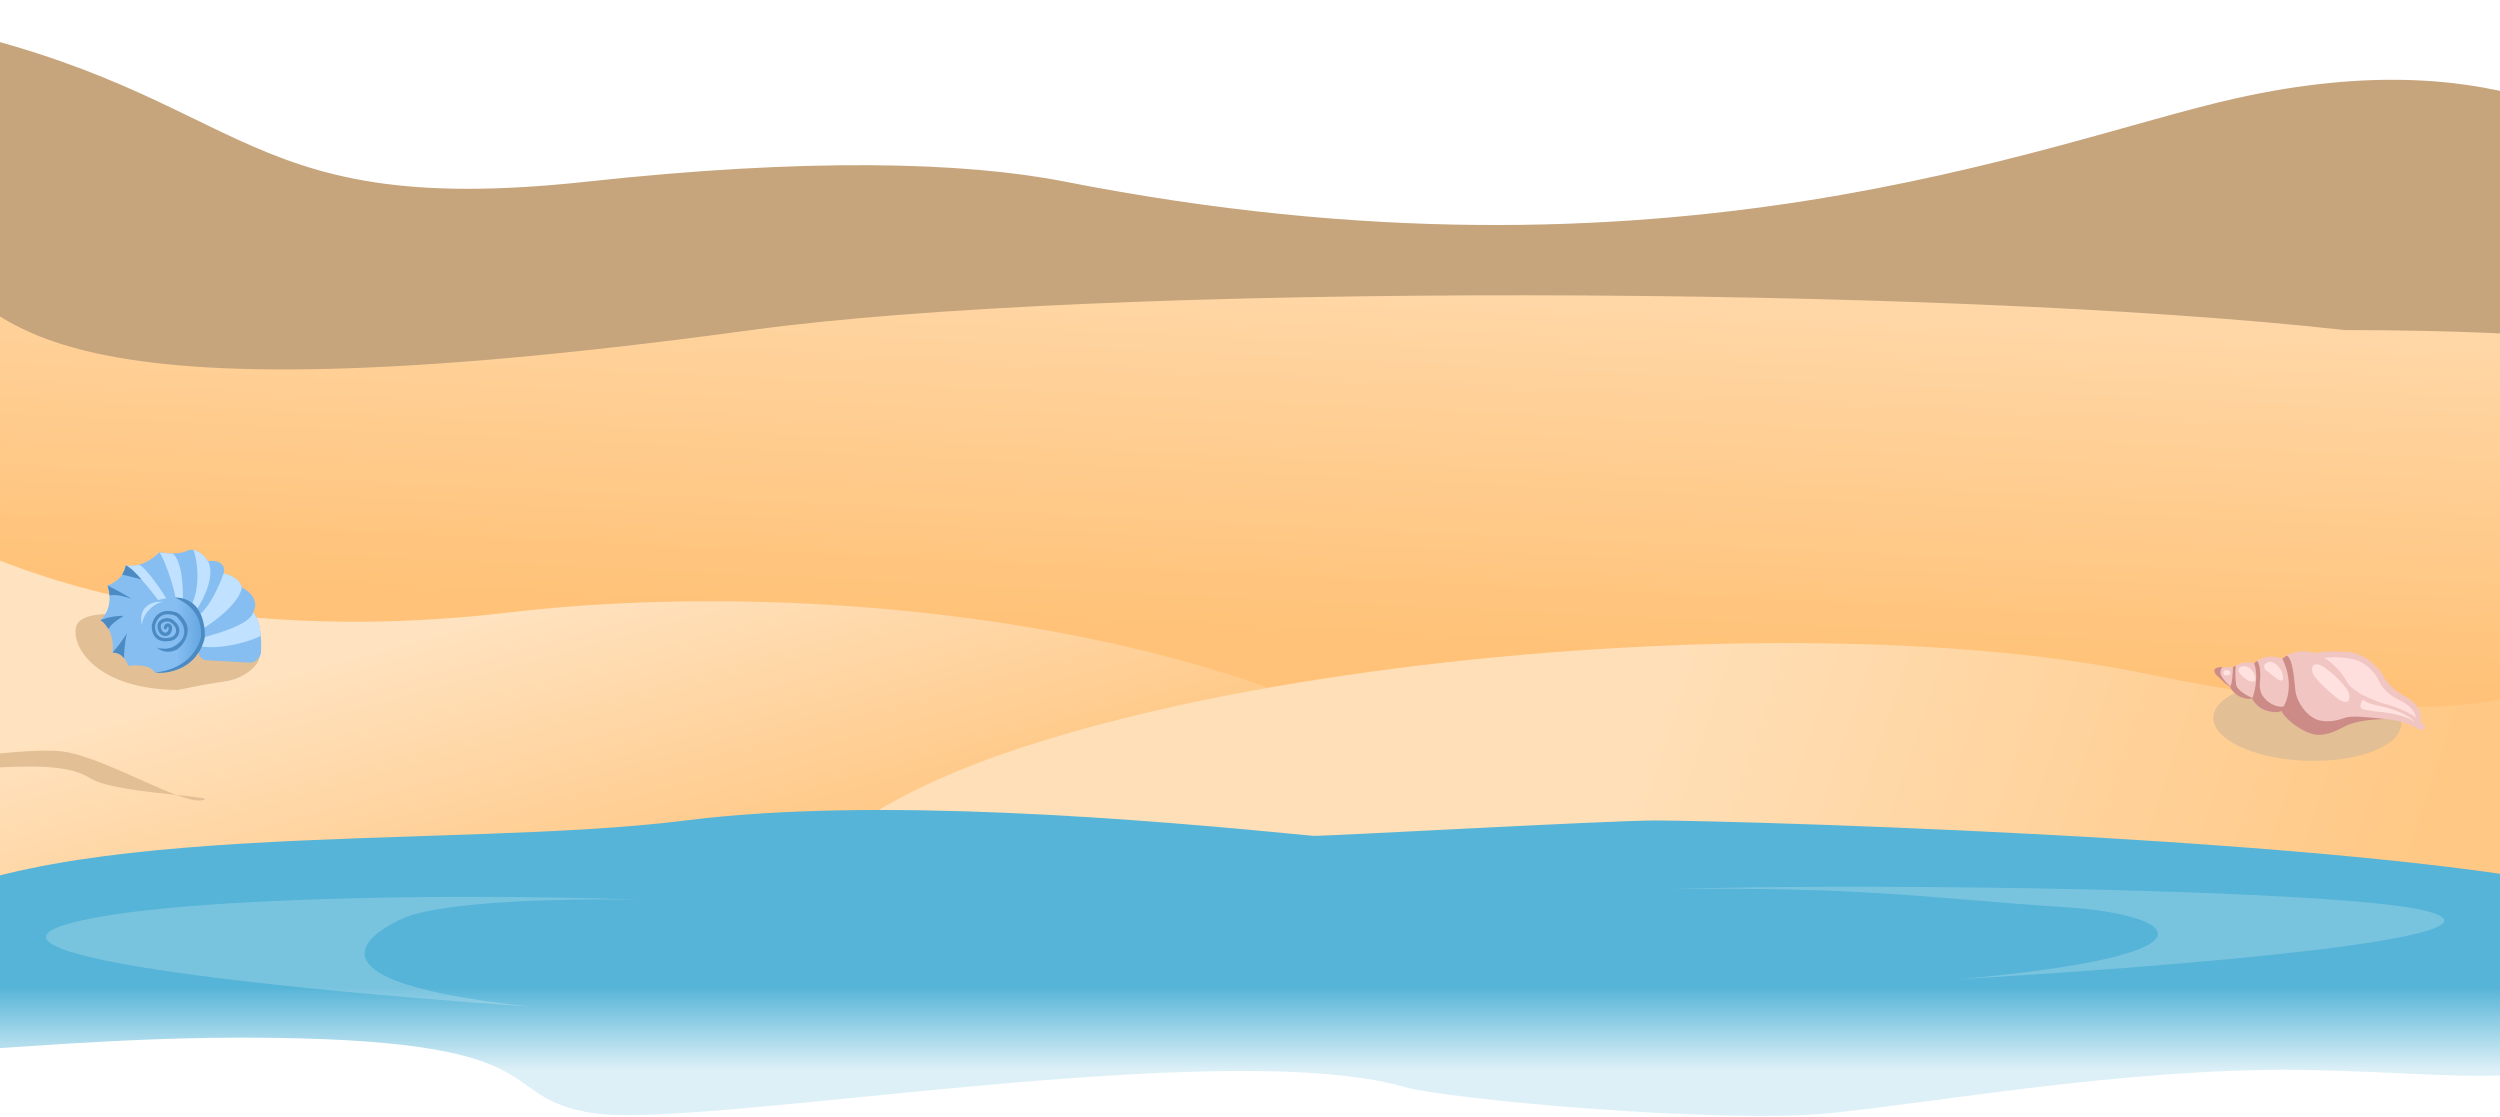 <svg width="1280" height="572" viewBox="0 0 1280 572" fill="none" xmlns="http://www.w3.org/2000/svg">
<g filter="url(#filter0_f_0_1)">
<path d="M-54.813 304.982V166.351C18.404 185.799 -143.125 -7.356 -54.813 8.982C130.687 43.302 112.195 113.482 300.695 92.983C412.623 80.81 493.311 82.773 545.195 92.983C855.195 153.982 1046.69 72.424 1144.19 50.482C1286.19 18.53 1344.02 75.668 1370.19 82.982L1286.19 304.982H-54.813Z" fill="#C6A47C"/>
</g>
<g filter="url(#filter1_f_0_1)">
<path d="M-36.598 377.222L-36.598 132C3.165 162.907 14 219.5 384.5 169C563.332 144.625 993.761 145.882 1200.5 169C1640 169 1399.2 299.038 1407 377.222H-36.598Z" fill="url(#paint0_linear_0_1)"/>
</g>
<path d="M-83 454.686V235C-57.819 267.601 60.633 337.001 260.2 313.628C465.815 289.546 748.473 340.659 797 465L-83 454.686Z" fill="url(#paint1_linear_0_1)"/>
<path d="M1345 455V317C1319.83 349.693 1284.51 383.264 1098.01 344.821C895.434 303.065 503.333 349.257 423 436L1345 455Z" fill="url(#paint2_linear_0_1)"/>
<ellipse cx="48.147" cy="20.539" rx="48.147" ry="20.539" transform="matrix(0.999 0.036 -0.037 0.999 1134.02 346.728)" fill="#E2BF94"/>
<path d="M130.547 330.488C138.223 337.384 126.131 347.292 115.862 348.747C110.83 349.459 103.185 350.766 91.07 353.256C49.88 352.997 36.57 331.633 38.921 321.078C41.272 310.522 71.308 313.791 105.101 321.078C119.44 324.17 126.895 327.208 130.547 330.488Z" fill="#E2BF94"/>
<path d="M106.119 338.063C101.976 337.832 101.554 334.614 101.861 333.034C98.516 341.538 85.535 344.055 79.463 344.25C76.834 340.27 69.186 340.378 65.691 340.929C63.697 334.94 59.493 333.875 57.641 334.092C58.714 324.439 53.962 318.978 51.452 317.454C57.485 311.91 56.374 303.35 55.065 299.763C62.231 297.094 64.291 291.756 64.425 289.42C71.602 291.097 78.928 285.646 81.694 282.711C88.886 284.133 93.802 282.958 95.362 282.193C99.665 279.62 104.537 284.513 106.434 287.281C114.793 286.467 115.296 291.287 114.503 293.799C120.688 294.654 123.31 298.761 123.847 300.708C132.158 305.259 131.151 311.124 129.608 313.488C133.776 317.809 133.993 329.494 133.581 334.796C132.341 338.305 129.429 339.251 128.128 339.285L106.119 338.063Z" fill="#86BEF1"/>
<path d="M133.458 325.605C133.464 319.855 130.861 314.279 129.603 313.57C127.943 319.868 110.567 324.653 102.545 326.764L101.984 330.886C113.822 332.821 128.547 328.208 133.458 325.605Z" fill="#C0E1FF"/>
<path d="M102.269 314.608C108.273 309.574 112.966 297.949 114.516 293.562C119.317 294.788 122.767 296.896 123.843 300.79C122.31 309.395 108.727 319.013 103.125 322.323C103.603 318.516 102.969 315.605 102.269 314.608Z" fill="#C0E1FF"/>
<path d="M98.011 309.579C102.651 301.146 101.269 286.756 98.972 281.517C102.819 282.369 105.244 285.379 106.732 287.752C110.177 295.611 103.762 307.449 100.797 311.97C100.797 311.97 100.02 310.804 99.27 310.288C98.942 310.062 98.011 309.579 98.011 309.579Z" fill="#C0E1FF"/>
<path d="M90.047 306.9C88.903 299.68 84.186 286.446 81.689 282.793C83.613 283.219 86.85 283.399 88.468 283.489C93.442 287.344 93.876 302.427 93.571 307.734C92.579 306.913 90.587 306.93 90.047 306.9Z" fill="#C0E1FF"/>
<path d="M81.541 308.025C77.935 302.969 68.327 291.21 64.421 289.502C67.01 289.645 69.275 289.771 70.93 289.224C74.185 289.085 86.127 307.322 85.48 307.286C84.962 307.257 83.196 307.478 81.541 308.025Z" fill="#C0E1FF"/>
<path d="M64.421 289.502C66.955 290.601 69.398 293.293 72.452 296.657L62.528 294.189C62.528 294.189 63.213 293.039 63.627 292.014C64.041 290.988 64.421 289.502 64.421 289.502Z" fill="#4B8AC3"/>
<path d="M101.515 333.416C109.308 306.245 92.802 304.178 81.596 307.07C78.489 306.897 74.941 328.745 73.583 339.213C71.899 338.374 69.664 337.334 74.193 339.886C78.723 342.438 79.153 343.995 79.458 344.332C93.714 344.868 100.109 337.172 101.515 333.416Z" fill="url(#paint3_linear_0_1)"/>
<path d="M55.06 299.845C59.805 302.025 65.143 305.197 67.336 306.597C63.837 305.332 58.821 304.095 56.069 304.901C55.929 302.94 55.722 301.837 55.06 299.845Z" fill="#4B8AC3"/>
<path d="M63.264 315.317C60.675 315.173 55.333 315.835 51.447 317.536C53.64 318.936 54.52 320.582 55.488 322.019C57.476 319.062 60.001 317.479 63.264 315.317Z" fill="#4B8AC3"/>
<path d="M102.888 326.465C103.965 312.211 93.251 307.66 89.455 305.909C102.762 306.009 105.25 319.247 104.83 326.572C100.985 342.652 85.463 345.305 79.458 344.333C93.313 342.802 100.452 334.955 102.888 326.465Z" fill="#4B8AC3"/>
<path d="M93.086 327.516C97.012 321.345 90.969 315.619 87.722 313.48C91.828 312.173 95.756 318.719 96.041 321.29C96.683 327.077 92.531 331.532 90.186 332.787C85.394 334.821 81.842 332.962 80.513 331.61C87.416 333.527 90.998 329.956 93.086 327.516Z" fill="#4B8AC3"/>
<path d="M78.581 320.094L77.756 319.889L77.74 319.953L77.734 320.019L78.581 320.094ZM88.249 327.021L88.475 327.84L88.54 327.822L88.603 327.793L88.249 327.021ZM87.484 317.713L87.955 317.005L87.904 316.971L87.848 316.944L87.484 317.713ZM82.283 323.402L81.54 323.817L81.546 323.828L81.553 323.839L82.283 323.402ZM83.855 321.17C83.732 321.623 84 322.09 84.453 322.212C84.906 322.334 85.373 322.066 85.496 321.613L83.855 321.17ZM90.993 313.926C89.363 313.154 86.658 312.42 84.035 312.996C82.706 313.288 81.397 313.919 80.282 315.047C79.169 316.173 78.291 317.755 77.756 319.889L79.405 320.299C79.881 318.4 80.632 317.109 81.49 316.24C82.346 315.374 83.349 314.887 84.397 314.656C86.529 314.188 88.838 314.787 90.263 315.462L90.993 313.926ZM77.734 320.019C77.575 321.784 77.885 324.37 79.493 326.225C81.173 328.164 84.048 329.068 88.475 327.84L88.023 326.202C84.003 327.317 81.895 326.399 80.779 325.111C79.59 323.738 79.29 321.689 79.427 320.169L77.734 320.019ZM88.603 327.793C90.165 327.076 91.605 325.446 91.82 323.396C92.043 321.278 90.939 318.985 87.955 317.005L87.013 318.422C89.655 320.175 90.266 321.926 90.13 323.222C89.987 324.586 88.996 325.743 87.895 326.249L88.603 327.793ZM87.848 316.944C87.053 316.57 86.074 316.436 85.126 316.51C84.174 316.585 83.178 316.874 82.356 317.428C81.522 317.99 80.859 318.836 80.66 319.976C80.465 321.1 80.743 322.389 81.54 323.817L83.025 322.987C82.35 321.777 82.227 320.887 82.335 320.264C82.441 319.656 82.787 319.186 83.305 318.837C83.836 318.479 84.534 318.261 85.255 318.205C85.979 318.148 86.65 318.261 87.121 318.482L87.848 316.944ZM81.553 323.839C82.316 325.115 83.847 325.852 85.289 325.575C86.03 325.433 86.723 325.025 87.237 324.33C87.746 323.643 88.048 322.721 88.114 321.582L86.416 321.488C86.365 322.387 86.134 322.965 85.871 323.321C85.615 323.668 85.299 323.843 84.972 323.906C84.278 324.039 83.435 323.671 83.013 322.965L81.553 323.839ZM88.114 321.582C88.175 320.507 87.443 319.505 86.487 319.225C85.965 319.072 85.375 319.137 84.864 319.515C84.377 319.875 84.05 320.454 83.855 321.17L85.496 321.613C85.631 321.116 85.801 320.935 85.874 320.881C85.923 320.845 85.954 320.841 86.006 320.857C86.082 320.879 86.195 320.95 86.29 321.084C86.382 321.215 86.423 321.361 86.416 321.488L88.114 321.582Z" fill="#4B8AC3"/>
<path d="M83.803 308.214C79.704 307.488 70.344 309.264 72.627 320.31C73.038 313.149 80.397 308.025 83.803 308.214Z" fill="#C0E1FF"/>
<path d="M57.637 334.174C59.997 331.264 64.233 326.09 64.965 323.898C65.001 323.73 65.037 323.566 65.073 323.405C65.065 323.545 65.028 323.711 64.965 323.898C63.998 328.459 63.225 335.561 63.64 337.064C62.419 335.718 60.568 334.017 57.637 334.174Z" fill="#4B8AC3"/>
<path d="M1231.68 356.77C1239.89 361.216 1240.11 367.509 1239.19 370.1L1207.77 360.184L1181.81 335.627C1185.82 333.134 1197.05 333.387 1202.16 333.825C1210.42 334.288 1217.44 341.627 1219.92 345.239C1222 350.61 1228.62 355.164 1231.68 356.77Z" fill="#F1C5C2"/>
<path d="M1227.7 358.025C1235.59 361.728 1237.06 365.948 1236.81 367.595L1207.4 362.774L1185.87 337.333C1190.15 336.486 1199.36 336.131 1203.59 337.274C1211.26 338.429 1216.11 344.918 1217.49 347.487C1219.73 353.41 1225.23 356.98 1227.7 358.025Z" fill="#FFDEDE"/>
<path d="M1219.99 360.098C1232.69 363.302 1239.9 368.689 1241.62 372.182C1241.49 374.349 1239.07 373.7 1237.88 373.105C1220.77 363.267 1201.22 370.217 1193.58 374.922C1182.1 379.35 1171.73 369.468 1167.98 363.973C1159.75 366.229 1154.66 360.735 1153.15 357.706C1144.9 357.062 1142.13 353.238 1141.78 351.406C1133.83 345.525 1133.28 343.229 1133.99 342.816C1134.45 341.211 1140.36 341.437 1143.26 341.751C1147.51 338.365 1152.32 338.938 1154.2 339.647C1158.9 334.838 1165.76 336.068 1168.61 337.285C1173.09 333.007 1179.82 333.158 1182.62 333.768C1191.05 335.212 1198.63 343.499 1201.32 348.633C1204.31 354.236 1214.12 358.183 1219.99 360.098Z" fill="#F1C5C2"/>
<path d="M1200.22 367.659C1203.63 366.039 1215.11 367.513 1221.59 368.179C1205.75 368.377 1201.13 371.787 1199.96 372.174C1192.58 376.29 1187.39 377.093 1182.96 375.523C1174.62 372.564 1168.78 366.121 1167.99 363.812C1174.83 353.869 1171.09 342.094 1168.6 337.349C1168.86 336.911 1169.09 336.867 1169.57 336.498C1169.95 336.209 1170.06 336.072 1170.77 335.659C1173.84 336.737 1174.73 348.186 1175.24 353.802C1176.48 361.118 1181.53 365.78 1183.9 367.197C1188.86 370.736 1196.84 368.98 1200.22 367.659Z" fill="#CC8B86"/>
<path d="M1158.31 356.021C1161.7 361.103 1166.71 362.004 1168.8 361.818L1169.51 361.406C1169.26 362.479 1168.7 363.474 1168.45 363.837C1166.15 365.339 1161.51 364.354 1159.49 363.561C1156.42 362.483 1153.75 359.238 1153.15 357.77C1156.22 349.246 1155.12 342.254 1154.2 339.711C1154.2 339.711 1154.45 339.272 1154.69 339.059C1154.94 338.846 1155.65 338.434 1155.65 338.434C1157.55 340.533 1157.39 346.76 1157.09 349.385C1156.7 352.806 1157.75 355.235 1158.31 356.021Z" fill="#CC8B86"/>
<path d="M1144.85 350.057C1144.84 353.318 1151.07 356.596 1153.85 357.582C1150.12 358.46 1146.31 356.555 1145.21 355.739C1142.75 353.789 1141.96 352.31 1141.78 351.469C1142.93 350.628 1143.18 344.527 1143.26 341.814C1143.26 341.588 1143.7 341.381 1143.98 341.175C1144.26 340.97 1144.42 340.968 1144.7 340.763C1144.26 345.087 1144.61 348.835 1144.85 350.057Z" fill="#CC8B86"/>
<path d="M1136.88 344.628C1136.78 346.253 1140.39 350.26 1142 351.483C1140.54 351.401 1137.15 347.814 1135.84 346.608C1133.56 344.668 1133.72 343.545 1133.74 343.093C1134.3 341.539 1136.67 341.596 1137.98 341.519C1137.01 342.37 1136.76 343.942 1136.88 344.628Z" fill="#CC8B86"/>
<path d="M1218.3 361.426C1227.4 363.295 1234.77 367.182 1236.24 369.68C1231.86 365.81 1219.74 364.451 1215.61 364.219C1210.37 363.246 1210.51 363.48 1209.02 362.717C1207.81 361.381 1209.15 359.251 1209.74 358.228C1212.4 359.963 1212.62 360.258 1218.3 361.426Z" fill="#FFE2E0"/>
<path d="M1197.36 358.077C1203.59 361.688 1203.32 357.053 1202.41 354.284C1199.58 349.052 1192.68 343.471 1189.58 341.334C1183.51 338.095 1183.39 342.195 1184.09 344.65C1185.55 348.174 1193.54 355.069 1197.36 358.077Z" fill="#FFE2E0"/>
<path d="M1168.03 343.269C1170.58 350.116 1167.25 348.736 1165.27 347.191L1159.77 342.806C1158.09 339.994 1160.76 339.011 1162.3 338.871C1164.17 338.432 1166.9 341.62 1168.03 343.269Z" fill="#FFE2E0"/>
<path d="M1150.93 348.424C1155.97 350.338 1155.02 346.616 1153.92 344.515C1153.44 343.507 1151.84 341.41 1149.28 341.085C1146.72 340.76 1146.13 342.493 1146.16 343.401C1146.25 345.036 1149.38 347.431 1150.93 348.424Z" fill="#FFE2E0"/>
<path d="M1139.96 343.053C1141.98 343.166 1142.1 344.532 1141.91 345.2C1140.96 345.751 1138.94 346.483 1138.47 345.007C1138 343.532 1139.27 343.09 1139.96 343.053Z" fill="#FFE2E0"/>
<path d="M-37.387 393.483C-28.962 388.279 13.482 383.224 30.303 384.561C46.142 385.819 73.118 400.679 90.368 407.025C101.165 408.146 108.266 408.85 103.456 409.743C100.625 410.269 96.018 409.104 90.368 407.025C75.418 405.473 53.38 403.124 46.052 398.371C33.431 390.185 8.108 392.84 -4.89 393.023L-37.387 393.483Z" fill="#E2BF94"/>
<path d="M350.992 420.087C448.174 407.764 584.7 419.342 672.492 427.96C679.489 428.15 823.492 420.088 847.492 420.088C887.093 420.088 1279.99 430.671 1359.99 465.35C1481.41 517.986 1357.21 530.566 1302.21 547.775C1281.22 554.343 1230.02 548.323 1176 547.775C1088.46 546.888 990.028 564.647 936.5 570C881.5 575.5 741.663 562.981 719 556.5C625 529.62 358.286 578.364 304 570C249.714 561.636 291.79 531.275 123.492 531.275C-44.5 531.275 -172.47 571.697 -61.508 476.174C6.663 417.488 229.514 435.492 350.992 420.087Z" fill="url(#paint4_linear_0_1)"/>
<path d="M32.684 473.657C-9.79 487.189 100.472 503.509 273.03 515.532C131.451 500.752 206.645 470.098 206.645 470.098C206.645 470.098 224.648 459.341 327.145 460.598C219.495 456.926 75.158 460.125 32.684 473.657Z" fill="white" fill-opacity="0.21"/>
<path d="M1242.36 466.43C1284.78 477.367 1174.47 491.068 1001.89 501.451C1143.51 488.911 1115.41 468.152 1057.35 464.484C990.32 460.248 956.498 453.868 854.003 455.22C961.659 451.876 1199.93 455.494 1242.36 466.43Z" fill="white" fill-opacity="0.21"/>
<defs>
<filter id="filter0_f_0_1" x="-90" y="0" width="1468.19" height="312.982" filterUnits="userSpaceOnUse" color-interpolation-filters="sRGB">
<feFlood flood-opacity="0" result="BackgroundImageFix"/>
<feBlend mode="normal" in="SourceGraphic" in2="BackgroundImageFix" result="shape"/>
<feGaussianBlur stdDeviation="4" result="effect1_foregroundBlur_0_1"/>
</filter>
<filter id="filter1_f_0_1" x="-42.598" y="126" width="1514.49" height="257.222" filterUnits="userSpaceOnUse" color-interpolation-filters="sRGB">
<feFlood flood-opacity="0" result="BackgroundImageFix"/>
<feBlend mode="normal" in="SourceGraphic" in2="BackgroundImageFix" result="shape"/>
<feGaussianBlur stdDeviation="3" result="effect1_foregroundBlur_0_1"/>
</filter>
<linearGradient id="paint0_linear_0_1" x1="743.674" y1="44.754" x2="730.153" y2="328.268" gradientUnits="userSpaceOnUse">
<stop stop-color="#FFE3C1"/>
<stop offset="1" stop-color="#FFC278"/>
</linearGradient>
<linearGradient id="paint1_linear_0_1" x1="219.169" y1="318.058" x2="271.445" y2="508.247" gradientUnits="userSpaceOnUse">
<stop stop-color="#FFE3C1"/>
<stop offset="1" stop-color="#FFC278"/>
</linearGradient>
<linearGradient id="paint2_linear_0_1" x1="860" y1="333.264" x2="1233.92" y2="458.7" gradientUnits="userSpaceOnUse">
<stop stop-color="#FFDFB7"/>
<stop offset="1" stop-color="#FFC885"/>
</linearGradient>
<linearGradient id="paint3_linear_0_1" x1="90.4" y1="334.716" x2="102.413" y2="334.745" gradientUnits="userSpaceOnUse">
<stop stop-color="#86BEF1"/>
<stop offset="1" stop-color="#68A8E2"/>
</linearGradient>
<linearGradient id="paint4_linear_0_1" x1="655.492" y1="505.201" x2="655.492" y2="548.003" gradientUnits="userSpaceOnUse">
<stop stop-color="#55B4D7"/>
<stop offset="1" stop-color="#55B4D7" stop-opacity="0.2"/>
</linearGradient>
</defs>
</svg>
